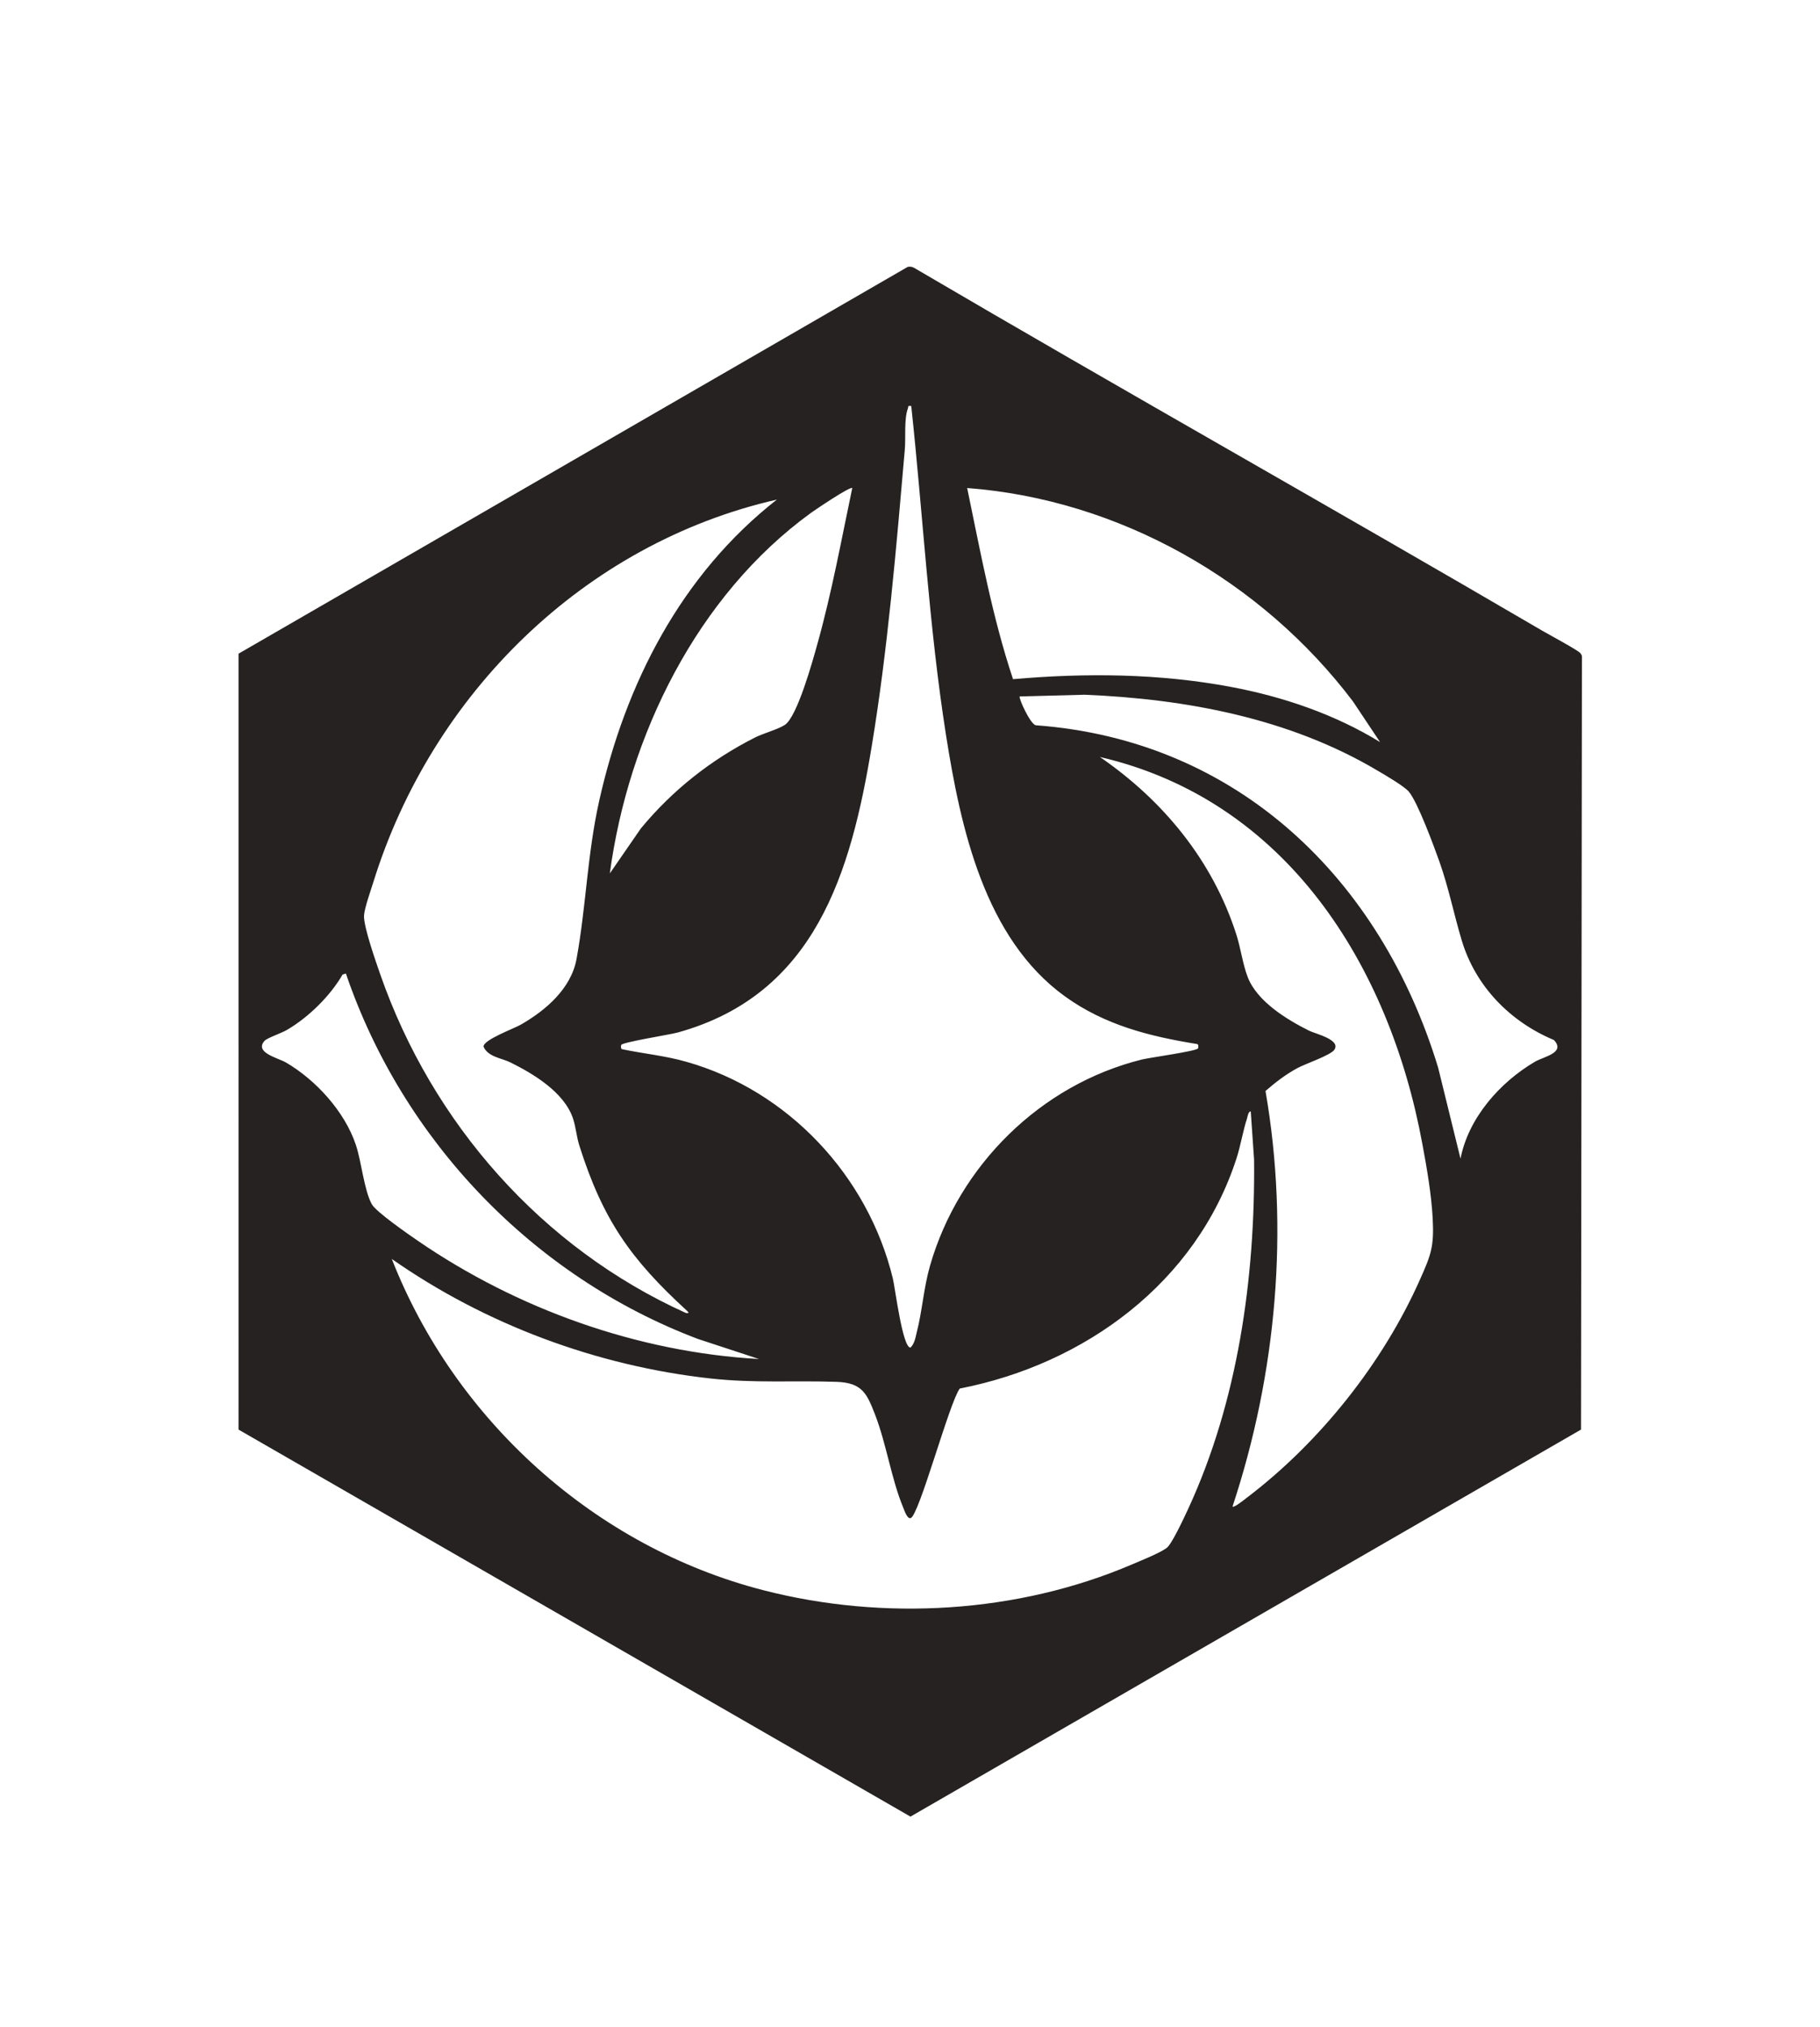 <svg viewBox="0 0 157.94 175.83" version="1.1" xmlns="http://www.w3.org/2000/svg" id="Layer_2">
  
  <defs>
    <style>
      .st0 {
        fill: #252221;
      }
    </style>
  </defs>
  <path d="M78.77,23.15c.2-.04.39-.02.57.09,18.09,10.61,36.37,20.87,54.47,31.45.53.31,3.11,1.7,3.32,1.95.11.13.17.23.15.42l-.08,66.94-58.19,33.57-58.31-33.57V56.7l58.07-33.55ZM79.09,35.22c-.35-.04-.23,0-.3.2-.35.93-.18,2.56-.27,3.57-.73,8.43-1.49,17.4-2.87,25.73-1.81,11-4.91,21.54-16.84,24.84-.7.19-4.82.84-4.9,1.08-.03.08-.05.35.09.37,1.87.39,3.72.56,5.57,1.09,8.83,2.5,15.75,9.89,17.91,18.79.2.82.84,6.01,1.53,6,.35-.33.43-.85.54-1.3.49-1.9.6-3.86,1.16-5.81,2.5-8.68,9.59-15.7,18.39-17.88.7-.17,4.79-.73,4.87-.97.03-.08.05-.35-.08-.37-4.16-.67-8.03-1.65-11.48-4.14-6.98-5.04-9.05-14.63-10.32-22.69-1.48-9.42-1.99-19.02-3.01-28.5ZM73.97,42.33c-.2-.16-3.21,1.88-3.6,2.16-9.88,7.17-15.84,19.32-17.45,31.27l2.7-3.91c2.74-3.31,6.07-5.94,9.9-7.88.69-.35,2.06-.73,2.6-1.1,1.08-.74,2.42-5.6,2.81-7,1.25-4.46,2.08-9.02,3.03-13.54ZM119.77,64.38l-2.36-3.54c-7.93-10.48-20.28-17.51-33.48-18.51,1.16,5.56,2.18,11.18,3.98,16.58,6.32-.55,12.71-.5,18.95.68,4.52.85,9,2.38,12.92,4.79ZM67.43,43.33c-16.76,3.82-29.97,16.9-35.03,33.18-.22.71-.77,2.25-.81,2.9-.05.96,1.04,4.04,1.41,5.11,4.51,12.92,14.03,23.73,26.53,29.37.31.03.25-.05.07-.21-4.89-4.48-7.29-7.9-9.32-14.3-.25-.78-.31-1.66-.57-2.41-.78-2.24-3.4-3.82-5.42-4.82-.77-.38-1.95-.47-2.33-1.37,0-.6,2.62-1.55,3.23-1.9,2.17-1.24,4.37-3.13,4.84-5.69.83-4.52.93-9.07,1.96-13.69,2.28-10.21,7.12-19.66,15.43-26.17ZM126.74,100.52c.68-3.54,3.41-6.63,6.45-8.42.78-.46,2.7-.77,1.66-1.89-3.81-1.59-6.81-4.67-8-8.64-.69-2.3-1.13-4.56-1.95-6.87-.47-1.31-1.86-5.1-2.64-6.03-.39-.47-2.1-1.47-2.72-1.83-7.64-4.54-16.63-6.22-25.43-6.58l-5.62.15c-.12.11.93,2.45,1.41,2.5,17.53,1.29,29.93,13.36,34.9,29.69l1.95,7.93ZM106.97,130.68c.12.12,1.09-.66,1.27-.8,6.3-4.79,11.76-11.64,14.98-18.88.95-2.13,1.24-2.85,1.11-5.29-.11-2.13-.51-4.4-.9-6.5-2.86-15.48-11.8-29.8-27.98-33.55,5.49,3.77,9.79,8.99,11.84,15.4.38,1.18.56,2.6.99,3.7.82,2.11,3.38,3.67,5.32,4.64.54.27,2.8.78,2.19,1.66-.33.48-2.52,1.21-3.23,1.6-.99.54-1.89,1.23-2.74,1.97,2.08,12,.95,24.52-2.86,36.04ZM30.02,84.44l-.29.09c-1.08,1.87-2.97,3.72-4.84,4.81-.46.27-1.68.68-1.92.93-.94,1.02,1.14,1.49,1.83,1.88,2.61,1.52,5.11,4.26,6.08,7.15.49,1.45.71,3.93,1.39,5.16.36.65,3.18,2.61,3.97,3.15,8.65,5.94,19.1,9.68,29.63,10.27l-5.3-1.74c-14.31-5.41-25.62-17.23-30.55-31.69ZM34,109.2c5.48,13.99,17.63,24.97,32.23,28.73,10.45,2.69,22.09,2.01,32.02-2.24.79-.34,2.36-.96,2.99-1.42.46-.33,1.55-2.71,1.87-3.39,4.32-9.35,5.82-20.03,5.72-30.29l-.29-4.19c-.21,0-.27.43-.32.6-.37,1.14-.55,2.35-.92,3.49-3.49,10.75-13.13,17.83-24.01,19.95-.91,1.21-3.54,11.06-4.27,11.24-.31.08-.55-.71-.64-.92-1.03-2.47-1.45-5.5-2.45-8.08-.7-1.8-1.11-2.74-3.31-2.82-3.72-.13-7.09.13-10.94-.29-9.89-1.09-19.56-4.69-27.68-10.37Z" class="st0"></path>
</svg>